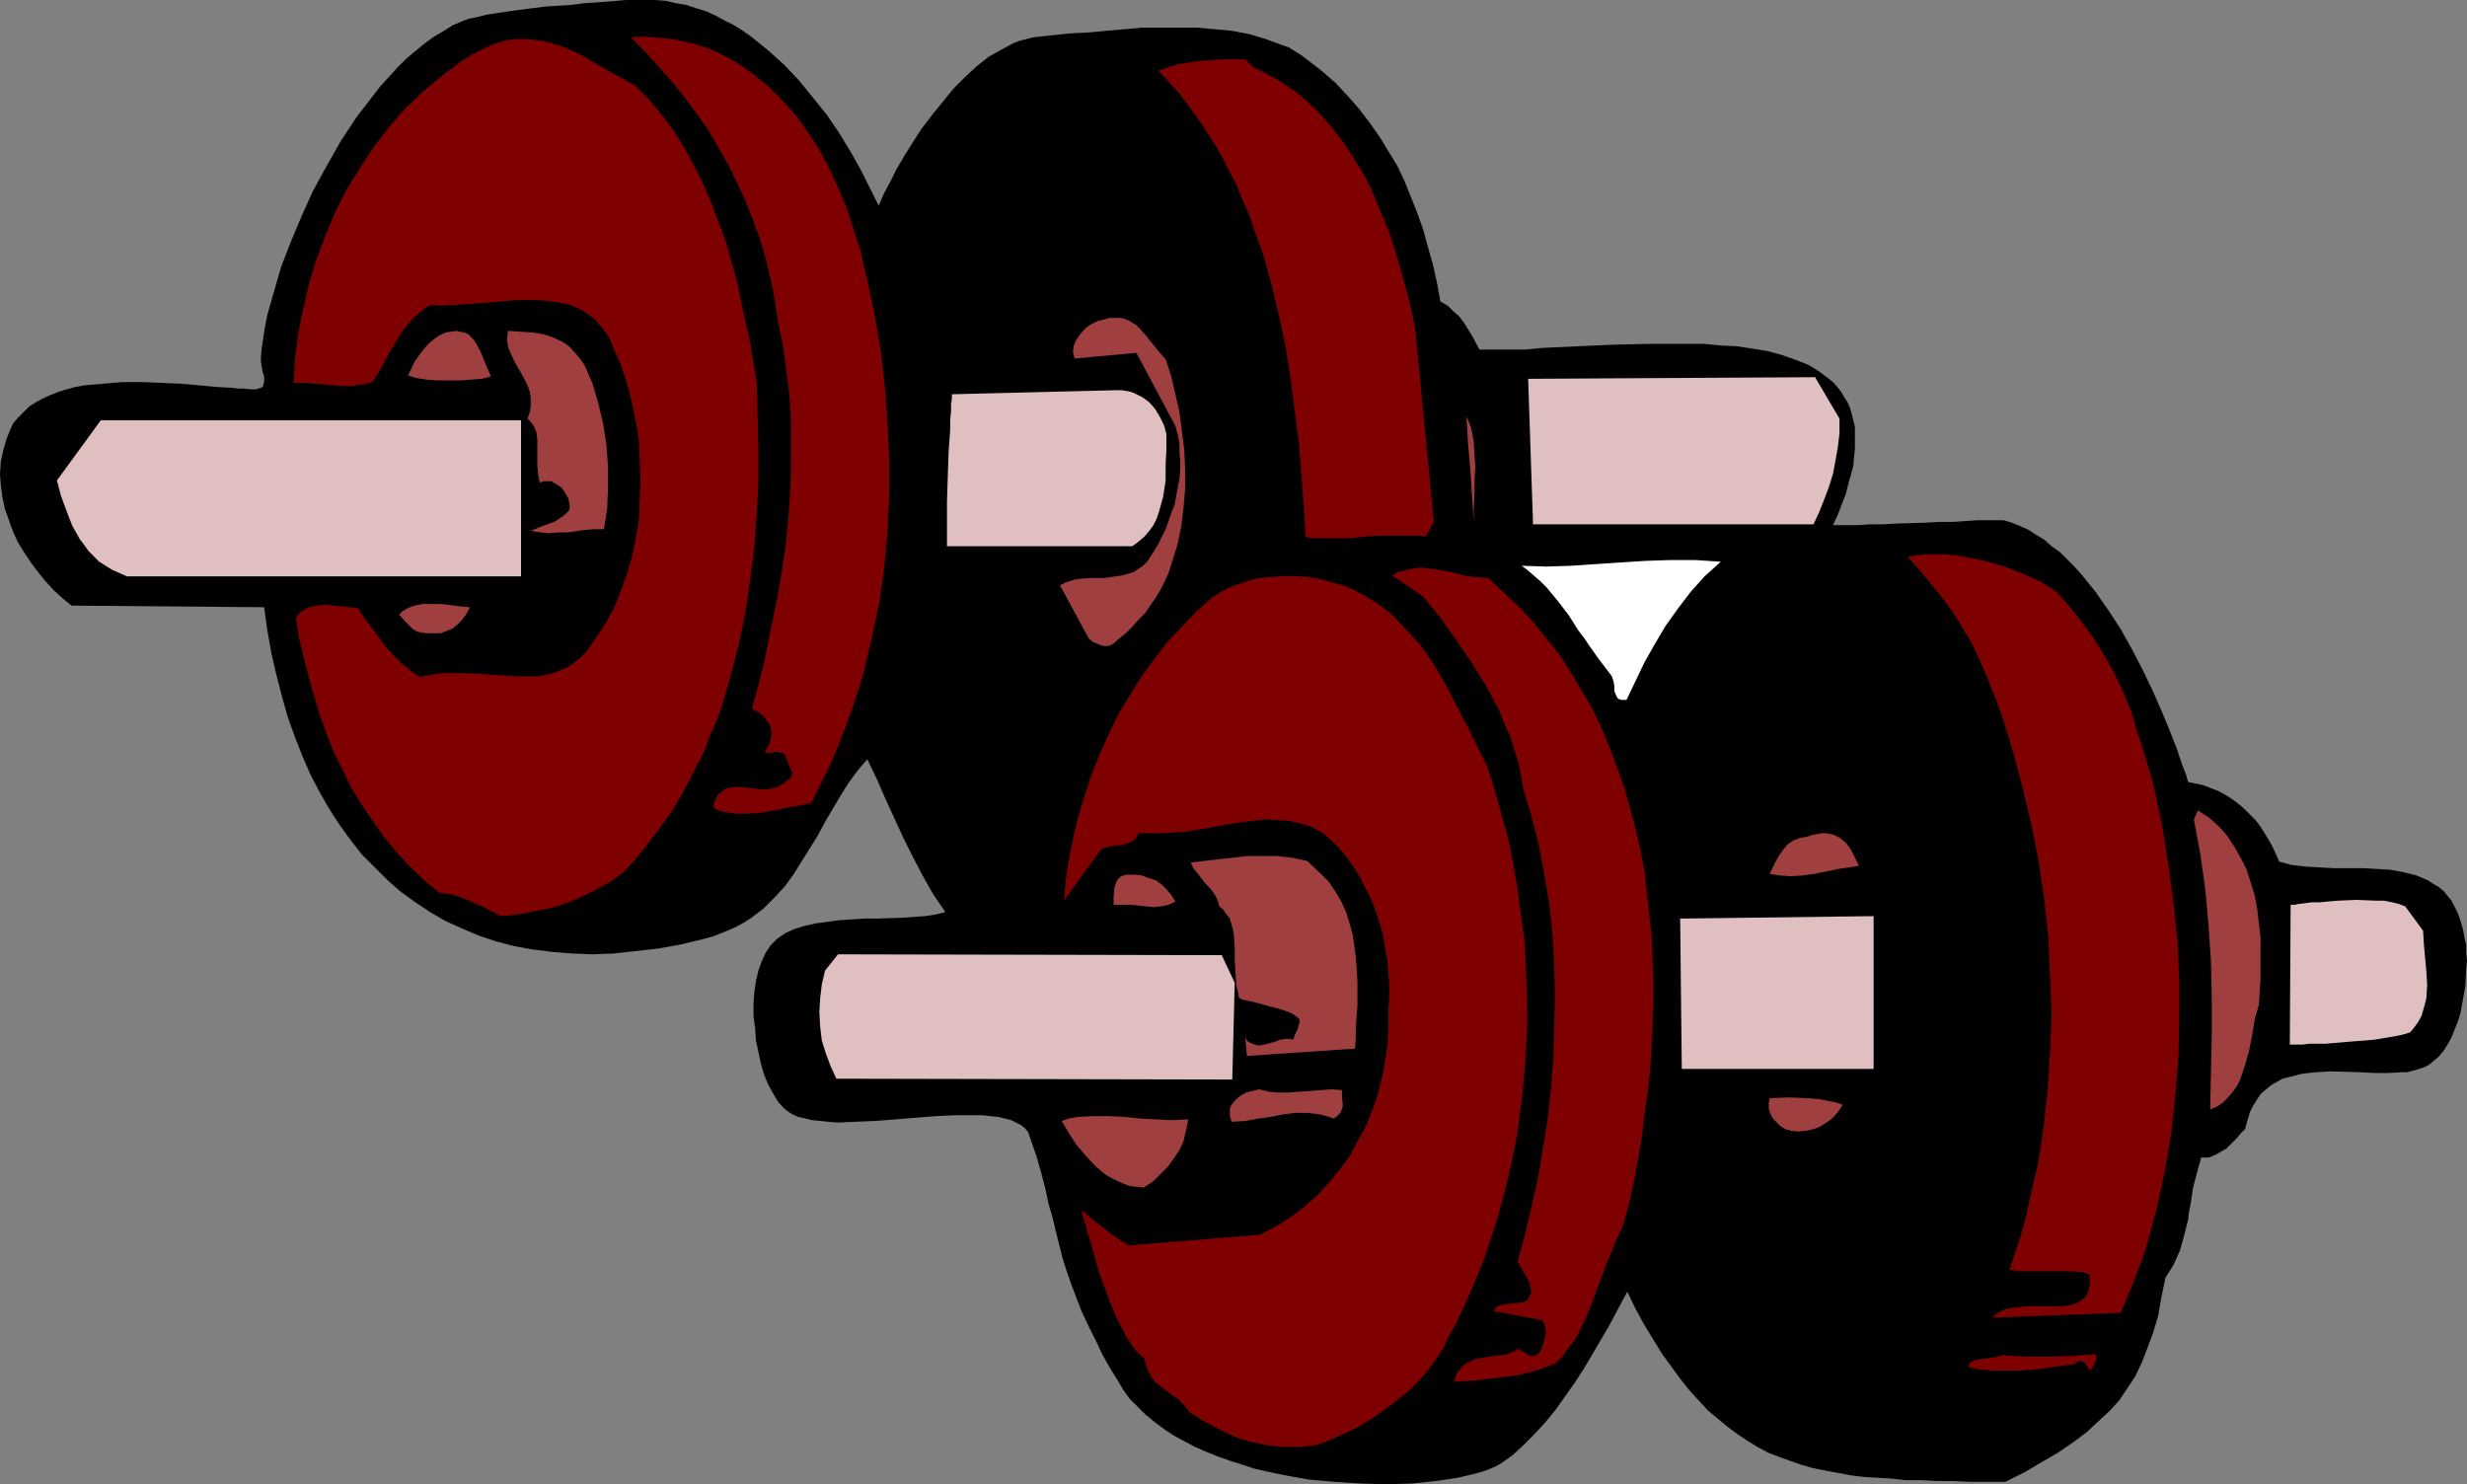 <?xml version="1.0" encoding="UTF-8" standalone="no"?>
<svg
   version="1.0"
   width="129.766mm"
   height="78.085mm"
   id="svg27"
   sodipodi:docname="Weights - Dumbbells.wmf"
   xmlns:inkscape="http://www.inkscape.org/namespaces/inkscape"
   xmlns:sodipodi="http://sodipodi.sourceforge.net/DTD/sodipodi-0.dtd"
   xmlns="http://www.w3.org/2000/svg"
   xmlns:svg="http://www.w3.org/2000/svg">
  <rect width="100%" height="100%" fill="#808080" stroke="none"/>
  <sodipodi:namedview
     id="namedview27"
     pagecolor="#ffffff"
     bordercolor="#000000"
     borderopacity="0.25"
     inkscape:showpageshadow="2"
     inkscape:pageopacity="0.0"
     inkscape:pagecheckerboard="0"
     inkscape:deskcolor="#d1d1d1"
     inkscape:document-units="mm" />
  <defs
     id="defs1">
    <pattern
       id="WMFhbasepattern"
       patternUnits="userSpaceOnUse"
       width="6"
       height="6"
       x="0"
       y="0" />
  </defs>
  <path
     style="fill:#000000;fill-opacity:1;fill-rule:evenodd;stroke:none"
     d="m 174.689,40.891 0.97,-2.263 1.293,-2.424 1.293,-2.586 1.616,-2.748 1.616,-2.586 1.778,-2.748 2.101,-2.748 2.101,-2.586 2.101,-2.586 2.262,-2.263 2.262,-2.101 2.424,-1.939 2.586,-1.455 2.424,-1.293 1.293,-0.485 1.293,-0.323 1.293,-0.323 1.293,-0.162 3.07,-0.323 3.232,-0.323 3.394,-0.162 3.394,-0.323 7.272,-0.646 h 3.555 3.717 3.717 l 3.555,0.323 3.394,0.323 3.394,0.646 3.232,0.97 3.07,1.131 1.454,0.485 2.586,1.616 1.293,0.97 2.909,2.263 2.586,2.263 2.424,2.586 2.262,2.586 2.101,2.748 1.939,2.748 1.778,2.909 1.778,2.909 1.454,3.071 1.293,3.232 1.293,3.232 1.131,3.232 0.97,3.556 0.97,3.394 0.808,3.717 0.646,3.556 1.454,0.808 1.131,1.131 1.131,0.97 0.97,1.293 1.616,2.586 1.454,2.748 h 2.909 3.07 3.232 l 3.232,-0.323 6.949,-0.323 7.272,-0.323 7.272,-0.162 h 7.11 3.555 l 3.394,0.323 3.232,0.162 3.232,0.485 2.909,0.485 2.909,0.808 2.747,0.97 2.424,0.97 2.101,1.293 1.939,1.455 0.97,0.808 0.808,0.97 0.646,0.808 0.646,1.131 0.646,0.97 0.485,1.131 0.323,1.131 0.323,1.293 0.323,1.293 v 1.455 1.455 1.455 l -0.162,1.616 -0.162,1.778 -0.485,1.778 -0.485,1.778 -0.485,1.939 -0.808,2.101 -0.808,2.101 -0.97,2.101 h 5.01 l 2.424,-0.162 h 2.586 l 2.747,-0.162 5.656,-0.162 2.747,-0.162 h 2.747 l 2.424,-0.162 2.262,-0.162 h 2.101 2.909 0.323 l 1.616,0.485 1.616,0.646 1.778,0.808 1.454,0.97 1.616,0.97 1.454,1.293 1.616,1.131 1.454,1.455 1.454,1.455 1.454,1.616 2.747,3.394 2.586,3.717 2.424,3.717 2.262,4.041 2.101,4.041 1.939,4.041 1.778,4.041 1.616,3.879 1.454,3.717 1.131,3.394 0.646,1.616 0.485,1.616 1.616,0.323 1.454,0.323 1.616,0.646 1.293,0.485 1.454,0.808 1.293,0.808 1.293,0.97 1.131,0.97 1.131,1.131 1.131,1.131 0.97,1.293 0.808,1.293 0.808,1.293 0.808,1.455 0.646,1.455 0.646,1.455 2.424,0.646 2.747,0.323 2.747,0.162 2.909,0.162 h 2.909 2.909 l 2.747,0.162 2.747,0.162 2.586,0.485 2.586,0.646 1.131,0.485 1.131,0.485 0.97,0.646 1.131,0.646 0.97,0.808 0.808,0.97 0.808,0.97 0.646,1.293 0.646,1.293 0.485,1.455 0.485,1.616 0.323,1.778 0.323,1.293 v 1.616 l 0.162,1.616 -0.162,1.616 -0.162,3.394 -0.646,3.556 -0.323,1.778 -0.485,1.616 -1.293,3.232 -0.808,1.455 -0.808,1.293 -0.97,1.131 -1.131,0.97 -0.808,0.646 -0.97,0.485 -0.97,0.323 -1.131,0.323 -1.131,0.323 h -1.131 l -2.747,0.162 h -2.747 l -2.747,-0.162 -5.979,-0.162 -2.909,0.162 -2.747,0.323 -1.293,0.323 -1.293,0.323 -1.293,0.323 -1.131,0.646 -1.131,0.646 -0.97,0.808 -0.97,0.808 -0.808,1.131 -0.808,1.293 -0.646,1.293 -0.485,1.616 -0.485,1.778 -0.808,0.808 -0.97,1.131 -1.939,1.939 -1.131,0.646 -1.131,0.646 -1.293,0.485 h -0.646 -0.808 l -0.808,2.909 -0.808,3.071 -0.485,3.232 -0.323,1.616 -0.162,1.455 -0.808,3.232 -0.808,2.909 -0.646,1.455 -0.646,1.455 -0.808,1.293 -0.808,1.293 -0.808,3.879 -0.646,3.717 -0.97,3.232 -1.131,3.071 -1.131,2.909 -1.293,2.748 -1.616,2.424 -1.616,2.424 -1.939,2.101 -2.262,2.101 -2.262,2.101 -2.586,1.939 -3.07,2.101 -3.07,1.778 -3.555,2.101 -3.878,1.939 h -3.555 -3.394 l -3.394,-0.162 h -3.232 l -3.07,-0.162 h -3.07 l -2.909,-0.323 -2.747,-0.162 -2.747,-0.162 -2.586,-0.323 -2.586,-0.485 -2.586,-0.485 -2.424,-0.485 -2.262,-0.646 -2.262,-0.808 -2.262,-0.808 -2.101,-0.808 -2.101,-1.131 -2.101,-1.293 -1.939,-1.293 -1.939,-1.455 -1.939,-1.616 -1.939,-1.616 -1.778,-1.939 -1.939,-2.101 -1.778,-2.263 -1.778,-2.424 -1.778,-2.424 -1.778,-2.909 -1.778,-2.909 -1.778,-3.232 -1.616,-3.394 -1.131,2.101 -1.293,2.424 -1.293,2.424 -1.616,2.748 -1.616,2.748 -1.616,2.748 -1.778,2.748 -1.939,2.748 -1.939,2.748 -2.101,2.586 -2.262,2.424 -2.101,2.101 -2.101,1.939 -2.262,1.616 -1.131,0.646 -1.131,0.485 -1.293,0.485 -1.131,0.323 -1.939,0.485 -2.101,0.485 -2.101,0.323 -2.262,0.323 -4.686,0.485 -5.01,0.162 -5.171,-0.162 -5.171,-0.323 -5.333,-0.485 -5.333,-0.97 -5.171,-1.131 -2.424,-0.808 -2.586,-0.808 -2.262,-0.808 -2.424,-0.97 -2.262,-0.97 -2.101,-1.131 -2.101,-1.131 -1.939,-1.293 -1.939,-1.455 -1.778,-1.455 -1.616,-1.616 -1.454,-1.455 -1.293,-1.778 -1.131,-1.939 -1.131,-1.778 -1.131,-1.939 -0.97,-1.778 -0.808,-1.778 -1.616,-3.232 -1.454,-3.071 -1.131,-2.909 -0.97,-2.586 -0.97,-2.748 -0.808,-2.586 -1.293,-5.172 -0.646,-2.748 -0.808,-2.748 -0.646,-3.071 -0.808,-3.071 -0.97,-3.394 -1.293,-3.717 -0.323,-0.97 -0.646,-0.808 -0.808,-0.646 -0.97,-0.485 -0.97,-0.485 -1.293,-0.323 -1.293,-0.323 -1.616,-0.162 -1.454,-0.162 h -1.778 -3.717 l -3.717,0.162 -4.04,0.323 -8.08,0.646 -4.04,0.162 -3.555,0.162 -1.778,-0.162 -1.616,-0.162 -1.616,-0.162 -1.293,-0.323 -1.454,-0.323 -1.131,-0.485 -0.97,-0.646 -0.808,-0.646 -1.131,-1.293 -0.97,-1.616 -0.97,-1.778 -0.808,-1.939 -0.646,-2.263 -0.485,-2.263 -0.485,-2.263 -0.162,-2.424 -0.323,-2.424 v -2.424 l 0.162,-2.263 0.323,-2.263 0.485,-2.101 0.646,-1.778 0.808,-1.778 0.97,-1.455 0.646,-0.646 0.646,-0.646 1.616,-1.131 1.778,-0.808 2.101,-0.646 2.101,-0.485 2.424,-0.323 2.424,-0.323 2.424,-0.162 2.586,-0.162 h 2.424 l 5.01,-0.162 2.262,-0.162 2.262,-0.162 2.101,-0.323 1.939,-0.485 -2.424,-3.556 -2.101,-3.717 -1.939,-3.717 -1.939,-3.879 -3.555,-7.758 -1.616,-3.717 -1.939,-4.041 -1.939,2.263 -1.778,2.424 -1.616,2.586 -3.07,5.172 -1.454,2.748 -3.232,5.172 -1.616,2.586 -1.778,2.424 -2.101,2.263 -2.101,2.101 -2.586,1.939 -1.293,0.808 -1.454,0.808 -1.454,0.646 -1.616,0.646 -1.616,0.646 -1.778,0.485 -4.686,1.131 -4.525,0.808 -4.363,0.485 -4.363,0.485 -4.202,0.162 -4.04,-0.162 -4.04,-0.323 -3.878,-0.485 -3.555,-0.646 -3.717,-0.97 -3.394,-1.131 -3.394,-1.455 -3.232,-1.455 -3.07,-1.778 -2.909,-1.939 -2.909,-2.101 -2.586,-2.263 -2.586,-2.586 -2.586,-2.586 -2.262,-2.909 -2.101,-2.909 -2.101,-3.232 -1.939,-3.394 -1.778,-3.394 -1.616,-3.717 -1.454,-3.717 -1.454,-4.041 -1.131,-4.041 -1.131,-4.364 -0.97,-4.202 -0.808,-4.525 -0.646,-4.687 -38.299,-0.323 -1.778,-1.455 -1.778,-1.616 L 9.05,115.561 7.595,113.783 6.141,111.844 4.848,109.904 3.555,107.803 2.586,105.702 1.778,103.439 0.97,101.177 0.485,98.914 0.162,96.49 0,94.227 0.162,91.802 0.646,89.54 1.293,87.277 1.939,85.661 2.586,84.206 3.555,83.075 4.686,81.943 l 1.131,-1.131 1.293,-0.808 1.454,-0.808 1.454,-0.646 1.616,-0.646 1.616,-0.485 1.778,-0.485 1.778,-0.323 3.717,-0.323 3.878,-0.323 h 3.878 l 3.878,0.162 3.717,0.162 3.717,0.323 3.394,0.323 3.07,0.162 1.293,0.162 h 1.293 l 1.293,0.162 h 0.97 l 0.485,-0.162 0.485,-0.162 0.323,-0.162 0.162,-0.323 0.162,-0.808 v -0.97 l -0.323,-0.97 -0.162,-0.97 -0.162,-0.97 v -0.808 l 0.162,-1.939 0.323,-2.101 0.323,-2.101 0.485,-2.424 0.646,-2.263 0.646,-2.263 1.454,-5.01 1.939,-5.01 2.101,-5.01 2.262,-5.01 2.747,-5.01 2.747,-4.849 3.07,-4.687 3.232,-4.202 1.616,-2.101 1.778,-1.939 1.616,-1.778 1.778,-1.778 1.939,-1.616 1.778,-1.455 1.778,-1.293 1.939,-1.131 1.778,-1.131 1.939,-0.808 1.293,-0.485 1.616,-0.323 1.939,-0.485 2.101,-0.323 2.101,-0.323 2.424,-0.323 5.01,-0.646 5.171,-0.323 2.424,-0.323 2.424,-0.162 2.101,-0.162 2.101,-0.162 L 124.432,0 h 1.454 2.262 2.101 l 2.101,0.162 2.101,0.485 1.939,0.323 1.939,0.646 2.101,0.646 1.778,0.808 1.778,0.97 1.939,0.97 1.778,1.131 1.616,1.131 3.394,2.748 3.232,2.909 2.909,3.071 2.747,3.394 2.747,3.394 2.424,3.556 2.262,3.717 2.101,3.717 1.778,3.556 z"
     id="path1" />
  <path
     style="fill:#7f0000;fill-opacity:1;fill-rule:evenodd;stroke:none"
     d="m 170.973,49.457 1.616,6.95 1.454,6.95 1.131,6.95 0.808,7.111 0.485,6.95 0.323,7.111 v 6.95 l -0.323,7.111 -0.646,7.111 -0.97,6.95 -1.454,6.95 -0.808,3.394 -0.808,3.394 -0.97,3.394 -1.131,3.394 -1.131,3.232 -1.293,3.394 -1.293,3.232 -1.454,3.232 -1.616,3.232 -1.616,3.232 -2.424,0.485 -2.586,0.485 -2.424,0.485 -2.586,0.485 -2.586,0.162 h -2.424 l -1.131,-0.162 -1.131,-0.162 -1.131,-0.323 -0.97,-0.485 v -0.808 l 0.323,-0.646 0.162,-0.646 0.323,-0.485 0.808,-0.646 0.808,-0.646 0.97,-0.162 0.97,-0.162 2.424,0.162 2.424,0.323 h 1.293 l 1.131,-0.162 1.131,-0.323 1.131,-0.646 0.97,-0.808 0.485,-0.485 0.323,-0.646 -0.323,-0.808 -0.323,-0.808 -0.323,-0.808 -0.323,-0.808 -0.323,-0.646 -0.646,-0.323 -0.808,-0.162 h -0.485 l -0.485,0.162 h -1.616 l 0.485,-0.646 0.323,-0.646 0.323,-0.646 0.162,-0.646 0.162,-1.293 -0.162,-1.293 -0.646,-1.131 -0.808,-0.97 -0.97,-0.808 -1.293,-0.646 1.293,-4.687 1.131,-4.525 0.97,-4.849 0.97,-4.687 0.97,-4.849 0.808,-4.849 0.646,-4.849 0.485,-4.849 0.323,-5.01 0.162,-4.849 V 87.923 83.075 l -0.323,-4.849 -0.646,-4.849 -0.646,-4.849 -0.97,-4.687 -0.646,-4.364 -0.808,-4.041 -0.97,-4.041 -1.131,-3.879 -1.454,-3.879 -1.454,-3.717 -1.616,-3.556 -1.778,-3.556 -1.939,-3.394 -1.939,-3.394 -2.262,-3.232 -2.424,-3.232 -2.424,-3.071 -2.747,-3.071 -2.747,-3.071 -2.909,-2.909 2.424,-0.162 2.262,0.162 2.262,0.162 2.101,0.323 2.101,0.485 2.101,0.485 1.939,0.646 1.939,0.808 1.778,0.97 1.939,0.97 1.616,1.131 1.616,1.131 1.616,1.293 1.616,1.293 1.454,1.455 1.454,1.455 2.747,3.071 2.424,3.394 2.262,3.556 1.939,3.717 1.778,3.879 1.616,3.879 1.293,4.041 z"
     id="path2" />
  <path
     style="fill:#7f0000;fill-opacity:1;fill-rule:evenodd;stroke:none"
     d="m 150.449,76.125 0.162,6.465 0.162,6.465 v 6.627 l -0.323,6.465 -0.485,6.627 -0.808,6.465 -0.97,6.465 -1.293,6.303 -1.616,6.303 -1.778,6.142 -1.131,3.071 -1.293,2.909 -1.131,3.071 -1.454,2.748 -1.454,2.909 -1.454,2.748 -1.616,2.748 -1.778,2.586 -1.939,2.586 -1.939,2.586 -2.101,2.586 -2.262,2.424 -2.424,1.778 -2.909,1.616 -2.909,1.455 -3.07,1.293 -3.07,0.97 -3.394,0.646 -3.232,0.646 -3.394,0.323 -3.07,-1.616 -3.232,-1.455 -1.616,-0.646 -1.454,-0.485 -1.616,-0.323 -1.293,-0.162 -3.07,-2.586 -2.909,-2.748 -2.586,-2.909 -2.424,-2.909 -2.262,-3.232 -2.101,-3.071 -2.101,-3.394 -1.616,-3.394 -1.778,-3.556 -1.454,-3.556 -1.293,-3.717 -1.131,-3.717 -1.131,-3.879 -0.97,-3.879 -0.97,-4.041 -0.646,-4.041 0.485,-0.646 0.646,-0.646 0.808,-0.485 0.646,-0.323 0.808,-0.162 0.808,-0.162 1.616,-0.162 1.778,0.162 1.616,0.162 1.616,0.162 1.454,0.162 1.454,2.101 1.454,1.939 2.586,3.556 1.454,1.616 1.616,1.616 1.778,1.455 1.939,1.455 2.262,-0.485 2.424,-0.323 h 2.262 2.424 l 9.534,0.646 h 2.262 2.262 l 2.101,-0.323 1.939,-0.646 1.939,-0.808 0.97,-0.646 0.808,-0.646 0.808,-0.646 0.808,-0.808 0.808,-0.97 0.808,-1.131 1.939,-2.909 1.939,-3.232 1.454,-3.394 1.293,-3.556 1.131,-3.717 0.808,-3.879 0.646,-3.879 0.162,-4.041 0.162,-3.879 -0.162,-4.041 -0.162,-3.879 -0.646,-3.879 -0.808,-3.879 -0.97,-3.556 -1.131,-3.556 -1.454,-3.232 -0.485,-1.293 -0.646,-1.293 -0.808,-1.131 -0.808,-0.97 -0.808,-0.97 -0.97,-0.808 -0.97,-0.646 -0.97,-0.646 -0.97,-0.485 -1.131,-0.485 -2.424,-0.485 -2.424,-0.323 -2.424,-0.162 h -2.747 l -2.586,0.162 -5.333,0.485 -2.586,0.162 -2.586,0.162 -2.424,0.162 -2.262,-0.162 -1.131,0.646 -0.97,0.808 -0.97,0.808 -0.808,0.808 -1.616,1.939 -1.293,2.101 -1.293,2.101 -1.131,2.101 -1.131,2.101 -1.293,1.939 -1.131,0.323 -0.97,0.162 -1.939,0.323 h -1.778 l -1.939,-0.162 -3.717,-0.323 -1.939,-0.162 h -2.262 l 0.323,-4.849 0.646,-5.01 0.97,-4.849 1.131,-4.849 1.454,-4.849 1.778,-4.687 1.939,-4.687 2.262,-4.525 2.586,-4.202 2.747,-4.202 3.07,-4.041 3.232,-3.717 3.555,-3.394 1.939,-1.616 1.939,-1.616 1.939,-1.455 1.939,-1.455 2.101,-1.293 2.262,-1.131 2.101,-0.97 2.101,-0.646 2.101,-0.323 h 1.939 l 1.939,0.162 1.939,0.323 1.939,0.485 1.939,0.646 1.778,0.808 1.778,0.808 3.555,2.101 3.394,1.939 3.555,1.939 2.747,2.748 2.586,3.071 2.424,3.232 2.101,3.394 1.939,3.556 1.778,3.556 1.616,3.717 1.454,3.879 1.454,3.879 1.131,4.041 1.131,4.041 0.808,4.041 1.778,8.081 z"
     id="path3" />
  <path
     style="fill:#7f0000;fill-opacity:1;fill-rule:evenodd;stroke:none"
     d="m 249.187,13.415 1.778,0.808 1.778,0.97 1.778,0.97 1.616,1.131 1.454,0.97 1.616,1.293 2.747,2.586 2.586,2.909 2.424,3.071 2.101,3.232 2.101,3.394 1.778,3.556 1.454,3.717 1.616,3.717 1.293,3.879 1.131,3.879 1.131,4.041 0.97,3.879 0.808,3.879 3.717,38.467 -1.616,2.909 -1.616,-0.162 h -1.616 -3.07 -2.909 l -2.747,0.162 -2.747,0.323 h -2.747 -3.07 -1.616 l -1.778,-0.162 -0.323,-6.142 -0.485,-6.303 -0.485,-6.303 -0.808,-6.142 -0.808,-6.303 -0.97,-6.303 -1.293,-6.142 -1.454,-6.142 -1.616,-5.98 -2.101,-5.818 -0.97,-2.909 -1.293,-2.748 -1.131,-2.909 -1.454,-2.748 -1.293,-2.586 -1.616,-2.748 -1.616,-2.586 -1.778,-2.586 -1.778,-2.424 -1.778,-2.424 -2.101,-2.263 -2.101,-2.263 1.939,-0.646 1.939,-0.646 2.101,-0.323 2.101,-0.323 2.262,-0.162 2.424,-0.162 h 4.525 z"
     id="path4" />
  <path
     style="fill:#9f3f3f;fill-opacity:1;fill-rule:evenodd;stroke:none"
     d="m 231.734,71.438 1.131,3.394 0.808,3.556 0.808,3.556 0.485,3.717 0.485,3.879 0.162,3.879 v 3.879 l -0.323,3.717 -0.485,3.879 -0.808,3.717 -1.131,3.556 -0.485,1.616 -0.808,1.778 -0.808,1.616 -0.97,1.616 -1.131,1.616 -0.97,1.455 -1.293,1.293 -1.293,1.455 -1.293,1.293 -1.616,1.293 -0.323,0.323 -0.323,0.323 -0.808,0.485 -0.97,0.162 -0.808,-0.162 -0.808,-0.323 -0.808,-0.323 -0.808,-0.646 -0.485,-0.808 -5.333,-9.859 0.97,-0.485 0.97,-0.323 0.97,-0.323 1.131,-0.162 2.262,-0.162 h 1.293 1.131 l 2.424,-0.323 1.131,-0.162 1.131,-0.323 1.131,-0.323 0.97,-0.646 0.97,-0.646 0.97,-0.97 1.939,-3.071 1.616,-3.232 1.131,-3.232 0.646,-1.616 0.323,-1.778 0.323,-1.778 0.323,-1.616 0.162,-1.778 v -1.778 l -0.162,-1.778 v -1.778 l -0.323,-1.616 -0.485,-1.778 -7.757,-14.546 -12.282,1.131 -0.162,-0.646 -0.162,-0.646 0.162,-1.293 0.485,-1.131 0.808,-1.131 0.97,-1.131 1.131,-0.808 1.293,-0.646 1.293,-0.323 1.131,-0.323 h 0.97 0.97 l 0.97,0.162 0.808,0.323 0.808,0.485 0.808,0.485 0.646,0.646 1.293,1.455 2.586,3.232 z"
     id="path5" />
  <path
     style="fill:#9f3f3f;fill-opacity:1;fill-rule:evenodd;stroke:none"
     d="m 116.19,72.569 1.616,3.717 1.131,3.879 0.97,4.041 0.646,4.202 0.323,4.364 v 4.202 l -0.162,4.202 -0.323,1.939 -0.323,2.101 h -1.939 l -1.939,0.162 -3.394,0.485 h -1.778 l -1.778,0.162 -1.778,-0.162 -1.939,-0.323 1.939,-0.808 1.778,-0.646 0.97,-0.323 0.97,-0.646 0.97,-0.646 0.97,-0.97 0.162,-0.646 v -0.485 l -0.323,-1.293 -0.646,-1.131 -0.646,-0.97 -0.97,-0.646 -1.131,-0.646 h -0.646 -0.485 -0.485 l -0.646,0.323 -0.323,-1.778 -0.162,-1.616 v -1.778 -1.778 -1.616 l -0.162,-1.455 -0.323,-0.808 -0.323,-0.646 -0.485,-0.646 -0.646,-0.646 0.485,-1.455 0.162,-1.293 v -1.131 l -0.162,-1.293 -0.323,-0.97 -0.485,-1.131 -1.131,-2.101 -1.131,-1.939 -0.97,-2.101 -0.323,-0.97 -0.162,-0.97 v -0.97 l 0.162,-1.131 2.424,0.162 2.424,0.162 2.101,0.323 1.939,0.646 1.778,0.808 0.808,0.485 0.808,0.646 1.454,1.616 0.808,0.97 z"
     id="path6" />
  <path
     style="fill:#9f3f3f;fill-opacity:1;fill-rule:evenodd;stroke:none"
     d="m 97.606,74.832 -1.778,0.485 -2.101,0.162 -2.262,0.162 h -2.262 -2.262 l -2.101,-0.162 -2.101,-0.323 -1.616,-0.485 1.293,-2.748 0.808,-1.131 0.97,-1.293 0.97,-1.131 1.131,-0.97 0.97,-0.646 1.293,-0.646 1.131,-0.162 0.97,-0.162 0.808,0.162 0.808,0.162 0.808,0.323 0.646,0.646 0.485,0.485 0.485,0.808 0.808,1.455 1.454,3.556 z"
     id="path7" />
  <path
     style="fill:#dfbfbf;fill-opacity:1;fill-rule:evenodd;stroke:none"
     d="m 365.7,83.236 v 2.909 l -0.323,2.748 -0.485,2.748 -0.485,2.586 -0.808,2.586 -0.97,2.586 -0.97,2.424 -1.131,2.424 h -55.752 l -0.97,-28.931 57.045,-0.323 z"
     id="path8" />
  <path
     style="fill:#dfbfbf;fill-opacity:1;fill-rule:evenodd;stroke:none"
     d="m 231.896,86.307 v 2.909 l -0.162,3.071 v 3.232 l -0.485,3.232 -0.808,2.909 -0.485,1.455 -0.646,1.293 -0.808,1.131 -0.97,1.131 -1.131,0.97 -1.293,0.97 h -36.845 v -1.939 -4.525 -2.424 l 0.162,-5.01 0.162,-4.849 0.162,-2.263 0.162,-2.263 v -1.939 l 0.162,-1.616 V 80.327 l 0.162,-0.97 v -0.323 -0.646 l 32.805,-0.808 h 0.97 l 0.97,0.162 0.808,0.162 0.808,0.323 1.616,0.808 1.293,0.97 1.131,1.293 0.97,1.616 0.808,1.616 z"
     id="path9" />
  <path
     style="fill:#9f3f3f;fill-opacity:1;fill-rule:evenodd;stroke:none"
     d="m 292.98,103.763 -0.162,-2.424 -0.162,-2.424 -0.323,-5.334 -0.485,-5.495 -0.323,-5.334 0.485,1.131 0.485,1.293 0.485,2.586 0.162,2.586 0.162,2.424 -0.162,2.748 v 2.586 l -0.162,2.909 z"
     id="path10" />
  <path
     style="fill:#dfbfbf;fill-opacity:1;fill-rule:evenodd;stroke:none"
     d="M 103.585,114.591 H 25.21 l -1.454,-0.646 -1.454,-0.646 -1.293,-0.808 -1.293,-0.808 -0.97,-0.97 -1.131,-1.131 -0.808,-1.131 -0.97,-1.293 -1.454,-2.586 -1.131,-2.909 -1.131,-3.071 -0.808,-3.071 8.726,-11.96 h 83.547 z"
     id="path11" />
  <path
     style="fill:#7f0000;fill-opacity:1;fill-rule:evenodd;stroke:none"
     d="m 424.684,144.977 1.131,3.232 0.97,3.232 0.97,3.232 0.808,3.394 1.454,6.95 1.131,7.273 0.97,7.435 0.808,7.596 0.323,7.596 v 7.758 l -0.162,7.596 -0.646,7.758 -0.808,7.596 -0.646,3.717 -0.646,3.717 -0.808,3.717 -0.808,3.717 -0.97,3.556 -0.97,3.556 -1.131,3.394 -1.293,3.394 -1.293,3.232 -1.454,3.394 -25.533,0.97 0.485,-0.485 0.646,-0.485 1.293,-0.646 1.454,-0.323 1.454,-0.162 1.778,-0.162 h 6.464 l 1.454,-0.162 1.293,-0.323 1.131,-0.485 0.485,-0.485 0.485,-0.323 0.323,-0.485 0.323,-0.646 0.162,-0.646 0.162,-0.808 v -0.808 -1.131 l -1.454,-0.485 -1.939,-0.162 h -1.939 -1.939 -4.363 -2.262 l -2.101,-0.323 1.131,-3.394 1.131,-3.394 0.97,-3.556 0.808,-3.556 0.808,-3.556 0.808,-3.556 0.646,-3.717 0.485,-3.556 0.808,-7.435 0.485,-7.596 0.323,-7.435 -0.323,-7.596 -0.323,-7.596 -0.808,-7.596 -1.131,-7.596 -1.454,-7.435 -1.778,-7.435 -1.939,-7.273 -2.262,-7.273 -2.747,-7.111 -1.454,-3.394 -1.616,-3.394 -1.778,-3.071 -1.939,-3.071 -2.101,-2.909 -2.262,-2.748 -2.262,-2.748 -2.424,-2.748 1.778,-0.323 1.778,-0.162 h 1.939 1.778 l 2.101,0.162 1.939,0.323 4.04,0.808 3.878,1.131 3.717,1.455 1.778,0.808 1.778,0.808 1.616,0.97 1.454,0.97 2.424,2.748 2.424,3.071 2.424,3.232 2.101,3.394 1.939,3.394 1.778,3.717 1.616,3.879 0.646,1.939 z"
     id="path12" />
  <path
     style="fill:#ffffff;fill-opacity:1;fill-rule:evenodd;stroke:none"
     d="m 342.107,111.682 -1.616,1.455 -1.616,1.455 -2.747,3.071 -2.586,3.394 -2.424,3.394 -2.101,3.556 -2.101,3.717 -1.778,3.717 -1.778,3.717 h -0.646 -0.485 l -0.323,-0.162 -0.323,-0.162 -0.323,-0.646 -0.323,-0.808 v -0.97 l -0.162,-0.97 -0.323,-0.97 -0.485,-0.646 -2.101,-2.748 -1.939,-2.748 -0.97,-1.455 -1.131,-1.455 -1.939,-3.071 -2.101,-2.748 -2.262,-2.748 -1.293,-1.293 -1.131,-0.97 -1.293,-1.131 -1.293,-0.97 4.848,0.162 5.01,-0.162 9.696,-0.646 5.01,-0.323 4.848,-0.162 h 5.171 z"
     id="path13" />
  <path
     style="fill:#7f0000;fill-opacity:1;fill-rule:evenodd;stroke:none"
     d="m 295.889,114.915 3.07,2.909 3.07,2.909 2.909,3.071 2.586,3.232 2.586,3.232 2.262,3.556 2.101,3.556 2.101,3.556 1.778,3.717 1.616,3.879 1.454,3.879 1.454,4.041 1.131,4.041 1.131,4.202 0.97,4.202 0.808,4.202 0.485,4.364 0.485,4.364 0.485,4.202 0.162,4.525 0.162,4.364 v 4.525 l -0.162,4.364 -0.162,4.525 -0.323,4.525 -0.485,4.364 -0.646,4.525 -0.485,4.364 -0.808,4.525 -0.808,4.364 -0.97,4.364 -1.131,4.202 -0.808,1.778 -0.808,1.778 -1.454,3.556 -1.454,3.717 -1.293,3.556 -1.454,3.717 -1.616,3.394 -0.97,1.616 -1.131,1.455 -1.131,1.616 -1.293,1.293 -2.424,0.97 -2.586,0.808 -2.747,0.646 -2.586,0.323 -2.747,0.323 -2.586,0.323 -2.424,0.162 -2.101,0.162 0.323,-1.293 0.646,-0.97 0.646,-0.808 0.808,-0.646 0.808,-0.323 0.808,-0.485 1.939,-0.323 1.939,-0.323 1.778,-0.162 0.808,-0.162 0.808,-0.323 0.808,-0.323 0.646,-0.485 0.97,0.646 0.97,0.646 0.485,0.162 h 0.646 l 0.485,-0.162 0.646,-0.485 0.323,-0.646 0.323,-0.808 0.485,-1.778 0.162,-0.808 -0.162,-0.808 -0.162,-0.808 -0.485,-0.808 -9.534,-1.778 0.162,-0.485 0.323,-0.323 0.485,-0.323 0.646,-0.162 1.293,-0.162 1.616,-0.162 1.293,-0.162 0.646,-0.323 0.323,-0.323 0.323,-0.646 0.323,-0.646 -0.162,-0.808 -0.162,-1.131 -2.424,-4.202 1.454,-5.334 1.293,-5.495 1.293,-5.657 0.97,-5.818 0.97,-5.98 0.646,-5.98 0.485,-6.142 0.162,-6.142 0.162,-6.142 -0.162,-6.142 -0.323,-6.142 -0.646,-6.142 -0.97,-5.818 -1.131,-5.98 -1.454,-5.657 -1.616,-5.495 -0.485,-2.748 -0.485,-2.424 -0.808,-2.586 -0.808,-2.586 -1.131,-2.424 -0.97,-2.586 -1.293,-2.424 -1.293,-2.424 -2.909,-4.687 -3.07,-4.525 -3.232,-4.525 -3.394,-4.202 -6.141,-4.202 0.97,-0.646 1.293,-0.323 1.131,-0.323 1.131,-0.162 1.131,-0.162 1.293,0.162 2.424,0.323 2.424,0.485 2.424,0.646 2.424,0.323 z"
     id="path14" />
  <path
     style="fill:#7f0000;fill-opacity:1;fill-rule:evenodd;stroke:none"
     d="m 295.566,152.088 1.131,3.394 0.97,3.394 0.97,3.556 0.97,3.394 0.808,3.556 0.646,3.717 0.646,3.556 0.485,3.717 0.485,3.556 0.485,3.717 0.162,3.717 0.162,3.879 0.162,7.435 -0.323,7.435 -0.323,3.717 -0.323,3.717 -0.485,3.717 -0.485,3.717 -0.646,3.556 -0.808,3.717 -0.808,3.556 -0.97,3.556 -0.97,3.556 -1.131,3.394 -1.131,3.394 -1.293,3.394 -1.454,3.394 -1.454,3.232 -1.454,3.232 -1.778,3.071 -0.808,1.939 -1.131,1.778 -1.293,1.778 -1.293,1.616 -1.454,1.616 -1.616,1.616 -1.778,1.455 -1.616,1.293 -1.778,1.293 -1.778,1.293 -3.717,2.263 -3.878,1.778 -1.778,0.808 -1.778,0.646 -1.778,0.323 -1.778,0.162 h -1.616 -1.778 l -1.616,-0.162 -1.616,-0.162 -3.232,-0.646 -3.07,-0.97 -3.07,-1.455 -3.07,-1.616 -2.909,-1.778 -0.646,-0.808 -0.485,-0.646 -1.293,-1.293 -1.454,-0.97 -1.454,-1.131 -1.454,-1.131 -0.97,-1.293 -0.485,-0.808 -0.323,-0.808 -0.323,-0.97 -0.162,-0.97 -0.646,-0.485 -0.485,-0.485 -0.646,-0.646 -0.646,-0.808 -1.131,-1.778 -1.131,-2.101 -1.131,-2.263 -0.97,-2.424 -1.939,-5.172 -0.808,-2.586 -0.646,-2.424 -0.646,-2.263 -0.646,-1.939 -0.162,-0.97 -0.323,-0.808 -0.162,-0.646 -0.162,-0.646 v -0.323 l -0.162,-0.323 v -0.323 0 l 0.97,0.808 1.131,0.97 2.424,1.939 2.424,1.778 1.293,0.808 1.131,0.646 26.018,-2.101 3.07,-1.616 2.909,-1.778 2.747,-2.101 2.586,-2.263 2.262,-2.424 2.101,-2.586 2.101,-2.748 1.616,-3.071 1.616,-2.909 1.293,-3.232 1.131,-3.232 0.808,-3.232 0.646,-3.394 0.485,-3.394 0.162,-3.394 v -3.394 l 0.162,-2.424 v -2.263 l -0.162,-2.424 -0.162,-2.424 -0.485,-2.424 -0.323,-2.424 -0.646,-2.424 -0.808,-2.424 -0.808,-2.263 -1.131,-2.263 -1.131,-2.263 -1.293,-2.101 -1.293,-1.939 -1.616,-1.939 -1.616,-1.616 -1.939,-1.616 -2.101,-1.131 -2.101,-0.646 -2.101,-0.485 -2.262,-0.162 -2.262,-0.162 -2.262,0.162 -2.101,0.323 -2.424,0.323 -4.525,0.808 -4.686,0.808 -2.424,0.162 -2.262,0.162 h -2.424 -2.424 l -0.323,0.485 -0.323,0.646 -0.485,0.323 -0.485,0.323 -0.97,0.323 -1.131,0.323 h -1.131 l -1.131,0.323 -0.97,0.162 -0.485,0.323 -0.323,0.323 -7.11,9.859 0.323,-4.041 0.646,-4.202 0.808,-4.041 0.97,-4.202 1.293,-4.202 1.293,-4.041 1.616,-4.041 1.778,-4.041 1.939,-4.041 2.262,-3.717 2.262,-3.717 2.586,-3.556 2.586,-3.394 2.909,-3.071 2.909,-3.071 3.07,-2.748 1.454,-0.97 1.454,-0.808 1.778,-0.808 1.616,-0.485 1.778,-0.646 1.778,-0.323 1.939,-0.162 1.939,-0.162 h 1.939 1.778 l 1.939,0.162 1.939,0.323 1.778,0.485 1.778,0.485 1.778,0.485 1.454,0.646 2.747,1.455 2.262,1.455 2.424,1.778 1.939,1.939 1.939,2.101 1.939,2.101 1.616,2.263 1.616,2.424 1.454,2.424 1.293,2.424 2.586,5.01 1.293,2.424 1.131,2.424 z"
     id="path15" />
  <path
     style="fill:#9f3f3f;fill-opacity:1;fill-rule:evenodd;stroke:none"
     d="m 93.405,120.733 -0.646,1.293 -0.808,1.131 -0.97,0.97 -0.97,0.808 -1.131,0.485 -1.293,0.485 h -1.454 -1.454 l -0.97,-0.162 -0.808,-0.162 -0.808,-0.485 -0.646,-0.646 -1.131,-1.131 -0.97,-1.131 0.646,-0.646 0.808,-0.485 0.646,-0.323 0.97,-0.323 1.616,-0.323 h 1.778 1.939 l 3.878,0.485 z"
     id="path16" />
  <path
     style="fill:#9f3f3f;fill-opacity:1;fill-rule:evenodd;stroke:none"
     d="m 449.086,199.767 -0.808,2.748 -0.485,3.071 -0.646,3.232 -0.808,2.909 -0.485,1.455 -0.485,1.455 -0.646,1.293 -0.808,1.131 -0.97,1.131 -0.97,0.97 -1.131,0.808 -1.454,0.646 0.162,-7.435 0.162,-7.435 v -7.273 l -0.162,-7.273 -0.485,-7.273 -0.646,-7.111 -0.97,-6.95 -1.293,-6.95 0.808,-1.778 2.262,1.455 1.939,1.778 1.616,1.778 1.454,2.263 1.293,2.263 1.131,2.263 0.808,2.586 0.808,2.586 0.485,2.748 0.323,2.748 0.323,2.748 v 2.748 2.748 2.748 l -0.162,2.586 z"
     id="path17" />
  <path
     style="fill:#9f3f3f;fill-opacity:1;fill-rule:evenodd;stroke:none"
     d="m 369.579,172.13 -1.939,0.323 -2.262,0.323 -4.686,0.97 -2.424,0.323 -2.262,0.162 -2.101,-0.162 -1.131,-0.162 -0.97,-0.162 0.646,-1.293 0.646,-1.293 0.646,-1.131 0.808,-1.131 0.808,-0.97 1.131,-0.808 1.293,-0.485 0.808,-0.162 0.808,-0.162 0.97,-0.323 0.97,-0.162 0.97,-0.162 h 0.808 l 0.808,0.162 0.646,0.162 0.646,0.323 0.646,0.323 1.131,0.97 0.97,1.293 0.808,1.616 z"
     id="path18" />
  <path
     style="fill:#9f3f3f;fill-opacity:1;fill-rule:evenodd;stroke:none"
     d="m 262.6,173.746 1.616,1.616 1.293,1.939 1.131,1.939 0.97,2.101 0.646,2.101 0.646,2.263 0.323,2.263 0.323,2.263 0.323,4.849 v 4.687 l -0.323,4.525 v 2.101 l -0.162,2.101 -21.493,1.455 -0.323,-3.717 0.323,0.646 0.646,0.485 0.485,0.162 0.485,0.162 0.646,0.162 h 0.485 l 1.293,-0.323 1.293,-0.323 1.293,-0.485 1.293,-0.162 h 0.646 l 0.646,0.162 0.323,-0.97 0.485,-0.97 0.323,-1.131 0.162,-0.485 -0.162,-0.646 -1.293,-0.97 -1.616,-0.646 -1.616,-0.485 -1.939,-0.485 -1.616,-0.485 -1.454,-0.323 -1.454,-0.323 -0.485,-0.162 -0.485,-0.323 -0.162,-1.131 -0.323,-1.131 -0.162,-2.424 -0.162,-2.586 v -2.586 l -0.162,-2.424 -0.162,-1.131 -0.323,-1.131 -0.323,-1.131 -0.646,-0.808 -0.646,-0.97 -0.808,-0.646 -0.323,-1.293 -0.646,-1.131 -0.808,-1.131 -0.97,-0.97 -1.616,-2.101 -0.808,-0.97 -0.485,-1.131 5.494,-0.646 2.909,-0.323 2.747,-0.323 h 2.909 2.909 l 3.07,0.323 3.07,0.646 z"
     id="path19" />
  <path
     style="fill:#9f3f3f;fill-opacity:1;fill-rule:evenodd;stroke:none"
     d="m 233.673,179.241 -0.646,0.323 -0.646,0.323 -1.616,0.323 -1.454,0.162 -1.454,-0.162 -1.616,-0.162 -1.616,-0.162 h -1.616 -1.616 v -1.616 l 0.162,-1.778 0.323,-0.97 0.323,-0.646 0.646,-0.646 0.97,-0.323 h 1.778 l 1.454,0.162 1.293,0.485 1.454,0.485 1.131,0.808 0.97,0.97 0.97,1.131 z"
     id="path20" />
  <path
     style="fill:#dfbfbf;fill-opacity:1;fill-rule:evenodd;stroke:none"
     d="m 481.729,185.06 0.162,2.748 0.485,5.334 0.162,2.748 -0.162,2.586 -0.323,1.293 -0.323,1.131 -0.323,1.131 -0.646,1.131 -0.808,1.131 -0.808,0.97 -1.616,0.485 -1.616,0.323 -1.939,0.323 -1.939,0.323 -4.04,0.323 -3.878,0.323 -1.778,0.162 h -1.616 -1.616 l -1.293,0.162 h -2.586 l 0.162,-27.799 h 0.162 0.646 l 0.808,-0.162 1.293,-0.162 1.293,-0.162 h 1.616 l 1.616,-0.162 1.939,-0.162 3.717,-0.162 3.878,0.162 h 1.616 l 1.616,0.323 1.293,0.323 1.293,0.485 z"
     id="path21" />
  <path
     style="fill:#dfbfbf;fill-opacity:1;fill-rule:evenodd;stroke:none"
     d="m 372.488,182.15 v 30.385 h -38.138 l -0.323,-29.9 z"
     id="path22" />
  <path
     style="fill:#dfbfbf;fill-opacity:1;fill-rule:evenodd;stroke:none"
     d="m 245.47,195.403 -0.485,19.233 -78.699,-0.162 -1.131,-2.424 -0.97,-2.586 -0.808,-2.586 -0.323,-2.748 -0.162,-2.909 0.162,-2.748 0.323,-2.748 0.646,-2.748 2.586,-3.232 76.275,0.162 z"
     id="path23" />
  <path
     style="fill:#9f3f3f;fill-opacity:1;fill-rule:evenodd;stroke:none"
     d="m 266.801,216.738 v 1.293 l 0.162,1.778 -0.162,0.646 -0.323,0.808 -0.646,0.646 -0.646,0.485 -1.454,-0.485 -1.293,-0.323 -1.293,-0.162 -1.293,-0.162 h -2.424 l -2.424,0.323 -2.424,0.485 -1.131,0.162 -1.293,0.162 -2.586,0.485 -2.747,0.162 -0.162,-0.646 -0.162,-0.646 v -0.646 -0.646 l 0.162,-0.485 0.323,-0.485 0.646,-0.808 0.97,-0.808 1.131,-0.646 1.293,-0.323 1.293,-0.323 1.939,0.485 1.939,0.162 h 1.939 l 2.101,-0.162 4.363,-0.323 2.101,-0.162 z"
     id="path24" />
  <path
     style="fill:#9f3f3f;fill-opacity:1;fill-rule:evenodd;stroke:none"
     d="m 366.347,219.647 -0.97,1.455 -0.97,1.131 -1.293,0.97 -1.293,0.808 -1.293,0.485 -1.454,0.323 -1.616,0.162 -1.454,-0.162 -1.131,-0.323 -0.97,-0.646 -0.646,-0.646 -0.808,-0.808 -0.485,-0.97 -0.323,-0.97 v -1.131 l 0.162,-0.97 3.878,-0.162 3.878,0.162 1.939,0.162 1.616,0.323 1.778,0.323 z"
     id="path25" />
  <path
     style="fill:#9f3f3f;fill-opacity:1;fill-rule:evenodd;stroke:none"
     d="m 236.259,222.556 -0.485,2.263 -0.485,2.101 -0.808,1.778 -1.131,1.616 -1.131,1.616 -1.454,1.455 -1.454,1.455 -1.939,1.293 -1.293,-0.162 -1.454,-0.162 -1.293,-0.485 -1.131,-0.485 -1.293,-0.646 -1.131,-0.646 -2.101,-1.778 -1.778,-1.939 -1.939,-2.263 -1.454,-2.263 -1.454,-2.424 1.454,-0.485 1.616,-0.323 3.07,-0.162 h 3.232 l 3.07,0.162 3.232,0.323 3.07,0.162 3.232,0.162 z"
     id="path26" />
  <path
     style="fill:#7f0000;fill-opacity:1;fill-rule:evenodd;stroke:none"
     d="m 416.604,269.266 0.162,0.323 v 0.323 l -0.162,0.97 -0.485,0.808 -0.323,0.485 -0.323,0.323 -0.485,-0.808 -0.646,-0.808 -0.485,-0.162 -0.485,-0.162 -0.485,0.323 -0.485,0.323 -5.656,0.808 -2.747,0.323 -2.586,0.162 h -2.747 -2.424 l -2.424,-0.162 -2.424,-0.485 v -0.323 l 0.162,-0.323 0.162,-0.323 0.323,-0.162 0.808,-0.323 0.97,-0.162 1.131,-0.162 1.131,-0.162 1.131,-0.162 0.97,-0.323 4.525,0.323 h 4.525 l 4.686,-0.162 2.262,-0.162 z"
     id="path27" />
</svg>
